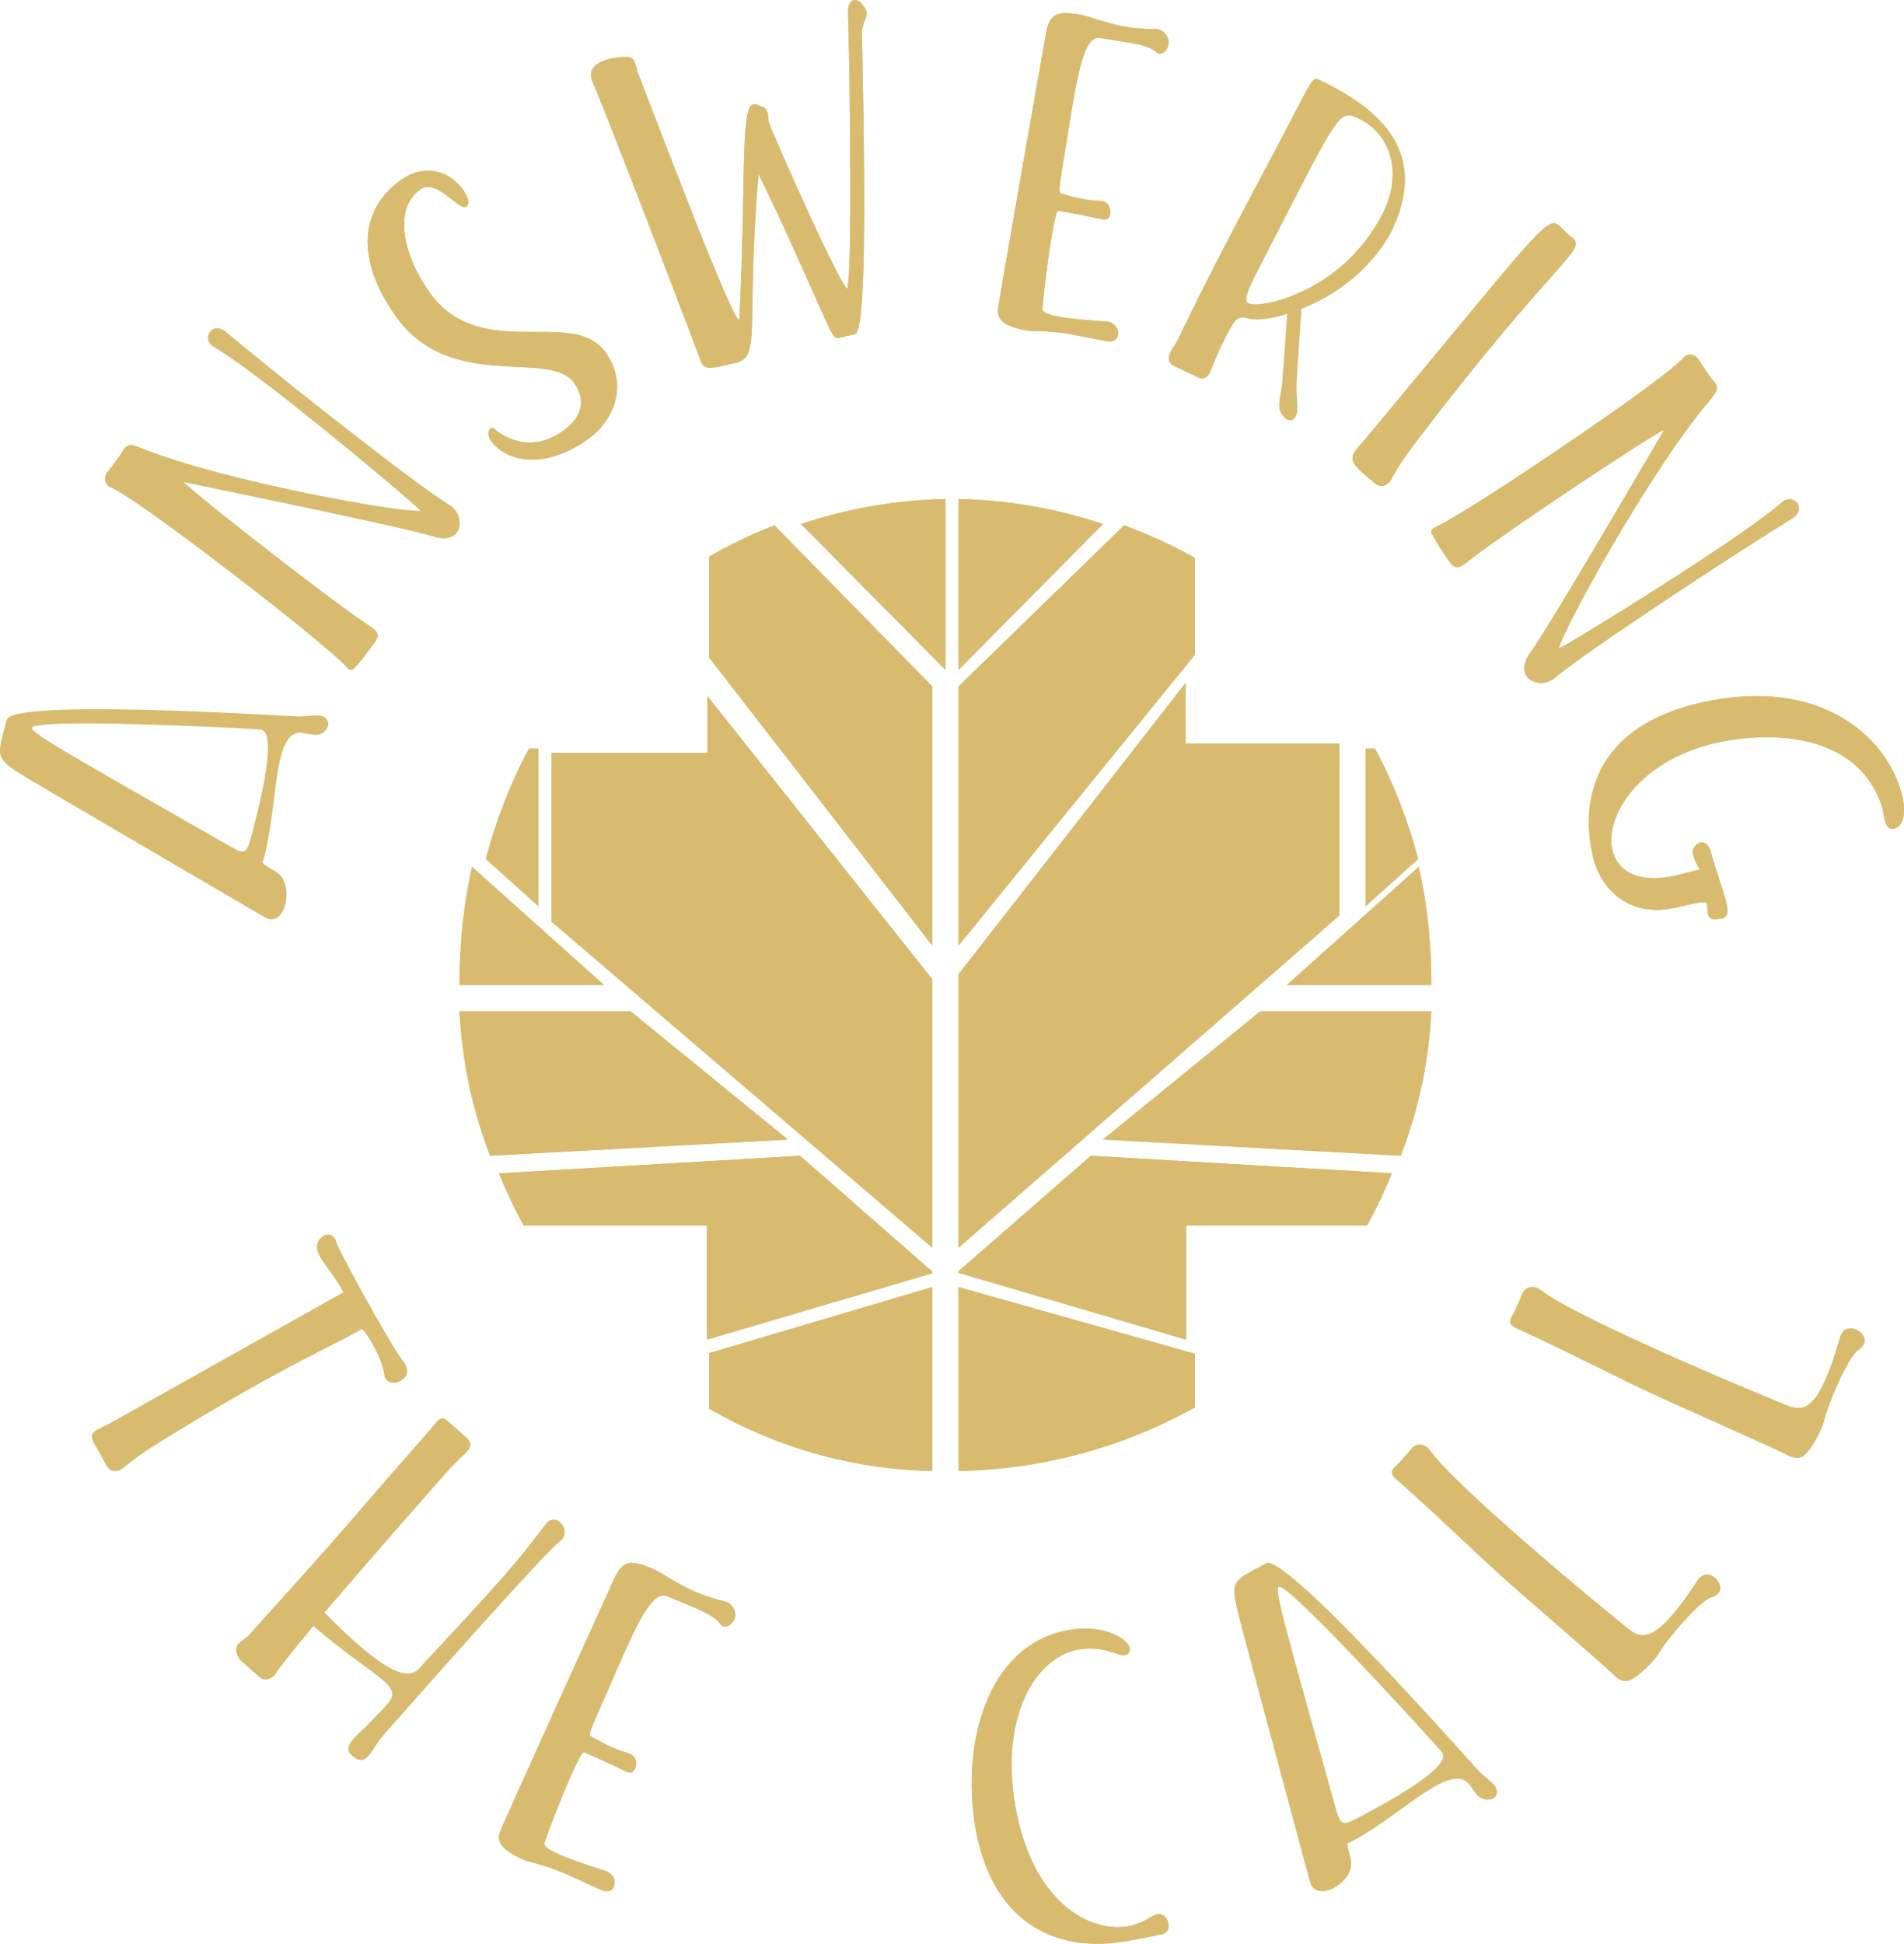 <?xml version="1.0" encoding="UTF-8"?>
<svg xmlns="http://www.w3.org/2000/svg" xmlns:xlink="http://www.w3.org/1999/xlink" width="145px" height="148px" viewBox="0 0 145 148" version="1.1">
    <!-- Generator: Sketch 54.1 (76490) - https://sketchapp.com -->
    <title>answering_the_call_yellow-06</title>
    <desc>Created with Sketch.</desc>
    <g id="Page-1" stroke="none" stroke-width="1" fill="none" fill-rule="evenodd">
        <g id="Homepage" transform="translate(-436, -305)" fill="#D8BB6E">
            <g id="answering_the_call_yellow-06" transform="translate(436, 305)">
                <path d="M43.726,29.166 C44.507,30.284 44.607,31.675 42.651,32.961 C39.87,34.788 37.611,32.629 37.611,32.629 C37.501,32.556 37.425,32.577 37.363,32.617 C37.177,32.739 37.112,33.161 37.377,33.54 C38.367,34.959 41.045,35.91 44.505,33.636 C46.667,32.216 47.95,29.449 46.137,26.853 C43.653,23.297 36.54,27.737 32.675,22.204 C30.43,18.988 30.122,15.663 32.058,14.391 C33.272,13.593 34.961,16.098 35.517,15.732 C35.805,15.543 35.657,15.028 35.294,14.509 C34.094,12.791 32.175,12.624 30.713,13.584 C27.809,15.493 26.704,19.161 30.095,24.016 C34.266,29.989 41.884,26.528 43.726,29.166" id="Fill-1"/>
                <path d="M91,42.479 C89.269,41.512 87.466,40.683 85.609,40 L73,52.266 L73,72 L91,49.849 L91,42.479" id="Fill-2"/>
                <path d="M8.307,37.052 C8.307,37.052 9.048,37.065 16.782,42.964 C25.616,49.7 26.509,50.902 26.509,50.902 C26.683,51.035 26.837,51.029 26.957,50.906 C27.106,50.744 27.452,50.394 28.273,49.272 C28.662,48.74 29.07,48.346 28.376,47.817 C28.376,47.817 27.209,47.112 23.043,43.933 C19.032,40.875 14.339,37.143 14.002,36.701 C14.002,36.701 30.991,40.177 32.922,40.823 C33.842,41.126 34.473,40.962 34.775,40.548 C35.165,40.016 35.066,39.083 34.333,38.524 C34.333,38.524 33.384,38.015 29.566,35.102 C22.333,29.586 17.158,25.241 17.158,25.241 C16.657,24.859 16.209,24.978 15.993,25.273 C15.777,25.568 15.792,26.041 16.178,26.334 C16.178,26.334 17.412,27.03 20.286,29.221 C25.049,32.855 31.695,38.475 32.047,38.898 C30.541,39.067 16.987,36.646 10.728,34.112 C10.053,33.843 9.736,33.784 9.433,34.198 C9.404,34.238 9.212,34.582 9.068,34.779 C8.319,35.803 8.17,35.965 8.156,35.985 C7.982,36.222 7.864,36.713 8.307,37.052" id="Fill-3"/>
                <path d="M37,65.406 L41,69 L41,57 L40.283,57 C38.865,59.654 37.765,62.479 37,65.406" id="Fill-4"/>
                <path d="M60,86.767 L48.022,77 L35,77 C35.176,80.772 35.966,84.487 37.329,88 L60,86.767" id="Fill-5"/>
                <path d="M35,74.674 C35,74.782 35.002,74.891 35.003,75 L46,75 L35.949,66 C35.323,68.83 35,71.741 35,74.674" id="Fill-6"/>
                <path d="M45.378,6.829 C47.178,11.203 53.226,27.047 53.31,27.331 C53.573,28.227 54.055,28.093 55.77,27.681 C58.135,27.35 56.732,25.2 57.767,13.268 C59.393,16.474 62.175,22.842 63.042,24.759 C63.356,25.443 63.6,25.79 63.81,25.743 L65.111,25.449 C66.11,25.225 65.804,10.399 65.635,2.563 C65.675,1.598 66.085,1.354 65.984,0.874 C65.964,0.778 65.921,0.687 65.815,0.534 C65.566,0.163 65.278,-0.048 65.022,0.009 C64.744,0.072 64.549,0.418 64.587,1.063 C64.643,2.132 64.997,20.871 64.507,22.014 C63.565,20.893 58.936,10.388 58.53,9.272 C58.531,9.045 58.513,8.848 58.478,8.68 C58.427,8.44 58.34,8.258 58.151,8.175 C57.804,8.027 57.536,7.911 57.35,7.953 C56.374,8.173 56.829,13.782 56.31,24.239 C56.229,25.817 48.983,6.493 48.498,5.345 L48.521,5.341 C48.34,4.601 48.24,4.472 47.949,4.362 C47.555,4.224 44.293,4.456 45.14,6.279 L45.378,6.829" id="Fill-7"/>
                <path d="M103.956,36.168 L104.708,36.807 C105.093,37.134 105.649,37.068 105.986,36.437 C106.542,35.392 107.196,34.493 107.868,33.609 C118.459,19.712 120.759,19.167 119.803,18.134 C119.803,18.134 119.666,18.111 119.052,17.495 C117.824,16.263 118.467,16.017 104.178,33.194 C102.991,34.62 102.361,34.813 103.956,36.168" id="Fill-8"/>
                <path d="M84,86.767 L106.671,88 C108.034,84.487 108.825,80.772 109,77 L95.978,77 L84,86.767" id="Fill-9"/>
                <path d="M109,74.674 C109,71.741 108.678,68.83 108.051,66 L98,75 L108.997,75 C108.999,74.891 109,74.782 109,74.674" id="Fill-10"/>
                <path d="M109.187,40.194 C109.005,40.318 108.959,40.468 109.036,40.622 C109.141,40.818 109.357,41.263 110.147,42.414 C110.522,42.959 110.76,43.479 111.49,42.981 C111.49,42.981 112.541,42.086 116.917,39.101 C121.131,36.227 126.204,32.915 126.733,32.733 C126.733,32.733 117.85,47.95 116.604,49.6 C116.015,50.388 115.961,51.047 116.252,51.47 C116.627,52.015 117.542,52.221 118.312,51.696 C118.312,51.696 119.106,50.946 123.118,48.211 C130.715,43.029 136.528,39.451 136.528,39.451 C137.054,39.091 137.09,38.623 136.881,38.32 C136.673,38.017 136.222,37.881 135.817,38.157 C135.817,38.157 134.752,39.12 131.734,41.178 C126.73,44.591 119.228,49.174 118.712,49.378 C119.048,47.874 125.802,35.621 130.259,30.416 C130.736,29.854 130.896,29.568 130.605,29.144 C130.577,29.104 130.314,28.808 130.175,28.606 C129.455,27.557 129.35,27.362 129.336,27.342 C129.17,27.099 128.744,26.826 128.278,27.144 C128.278,27.144 128.021,27.852 119.897,33.393 C110.617,39.721 109.187,40.194 109.187,40.194" id="Fill-11"/>
                <path d="M104,57 L104,69 L108,65.406 C107.235,62.479 106.135,59.654 104.717,57 L104,57" id="Fill-12"/>
                <path d="M78.376,25.2 C78.444,25.211 79.879,25.164 81.336,25.418 C82.47,25.615 83.687,25.876 84.173,25.96 L84.289,25.981 C84.844,26.076 85.102,25.802 85.152,25.489 C85.215,25.105 84.941,24.59 84.34,24.485 C84.34,24.485 82.008,24.352 80.758,24.134 C79.996,24.001 79.429,23.829 79.395,23.601 C79.364,23.349 79.705,20.351 80.047,18.24 C80.248,16.994 80.454,16.018 80.592,16.042 C82.581,16.388 84.004,16.709 84.004,16.709 C84.351,16.769 84.501,16.573 84.547,16.285 C84.618,15.854 84.383,15.393 83.92,15.313 C83.527,15.245 82.821,15.344 80.917,14.767 C80.667,14.699 80.597,14.687 80.814,13.343 L81.492,9.146 C82.151,5.069 82.654,2.691 83.788,2.887 C84.99,3.096 85.341,3.133 86.127,3.27 C86.891,3.402 87.577,3.571 88.04,3.947 C88.101,4.007 88.186,4.071 88.255,4.083 C88.625,4.147 88.926,3.756 88.988,3.372 C89.085,2.772 88.57,2.288 88.129,2.212 C88.129,2.212 86.911,2.247 85.709,2.038 C84.159,1.768 83.03,1.251 82.22,1.111 C80.416,0.797 79.915,1.105 79.652,2.588 C76.087,22.731 76.021,23.434 76.021,23.434 C75.847,24.514 76.756,24.918 78.376,25.2" id="Fill-13"/>
                <path d="M73,38 L73,51 L84,39.903 C80.464,38.716 76.754,38.069 73,38" id="Fill-14"/>
                <polyline id="Fill-15" points="102 56.62 90.289 56.62 90.289 52 73 74.178 73 95 102 69.705 102 56.62"/>
                <path d="M72,51 L72,38 C68.246,38.07 64.536,38.715 61,39.902 L72,51" id="Fill-16"/>
                <path d="M73,112 C79.324,111.887 85.525,110.219 91,107.154 L91,103.074 L73,98 L73,112" id="Fill-17"/>
                <path d="M43.725,29.166 C44.507,30.284 44.607,31.675 42.651,32.961 C39.87,34.788 37.611,32.629 37.611,32.629 C37.501,32.556 37.425,32.577 37.363,32.617 C37.177,32.739 37.112,33.161 37.377,33.54 C38.367,34.959 41.044,35.91 44.505,33.636 C46.667,32.216 47.95,29.449 46.137,26.853 C43.653,23.297 36.54,27.737 32.675,22.204 C30.43,18.988 30.122,15.663 32.058,14.391 C33.272,13.593 34.961,16.098 35.517,15.732 C35.805,15.543 35.657,15.028 35.294,14.509 C34.094,12.791 32.175,12.624 30.713,13.584 C27.809,15.493 26.704,19.161 30.095,24.016 C34.266,29.989 41.884,26.528 43.725,29.166" id="Fill-18"/>
                <polyline id="Fill-19" points="102 56.62 90.289 56.62 90.289 52 73 74.178 73 95 102 69.705 102 56.62"/>
                <path d="M35,74.674 C35,74.782 35.002,74.891 35.003,75 L46,75 L35.949,66 C35.323,68.83 35,71.741 35,74.674" id="Fill-20"/>
                <path d="M8.307,37.052 C8.307,37.052 9.048,37.065 16.782,42.964 C25.616,49.7 26.509,50.902 26.509,50.902 C26.683,51.035 26.836,51.029 26.957,50.906 C27.106,50.744 27.452,50.394 28.273,49.272 C28.662,48.74 29.07,48.346 28.377,47.817 C28.377,47.817 27.209,47.112 23.043,43.933 C19.032,40.875 14.339,37.143 14.002,36.701 C14.002,36.701 30.991,40.177 32.922,40.823 C33.842,41.126 34.473,40.962 34.775,40.548 C35.165,40.016 35.066,39.083 34.333,38.524 C34.333,38.524 33.384,38.015 29.566,35.102 C22.333,29.586 17.158,25.241 17.158,25.241 C16.657,24.859 16.209,24.978 15.993,25.273 C15.777,25.568 15.792,26.041 16.178,26.334 C16.178,26.334 17.412,27.03 20.286,29.221 C25.049,32.855 31.695,38.475 32.047,38.898 C30.54,39.067 16.987,36.646 10.728,34.112 C10.053,33.843 9.736,33.784 9.433,34.198 C9.404,34.238 9.212,34.582 9.068,34.779 C8.319,35.803 8.17,35.965 8.156,35.985 C7.982,36.222 7.864,36.713 8.307,37.052" id="Fill-21"/>
                <path d="M91,42.479 C89.269,41.512 87.466,40.683 85.609,40 L73,52.266 L73,72 L91,49.849 L91,42.479" id="Fill-22"/>
                <path d="M37,65.406 L41,69 L41,57 L40.283,57 C38.865,59.654 37.765,62.479 37,65.406" id="Fill-23"/>
                <path d="M60,86.767 L48.022,77 L35,77 C35.176,80.772 35.966,84.487 37.329,88 L60,86.767" id="Fill-24"/>
                <path d="M109.187,40.194 C109.005,40.318 108.959,40.468 109.036,40.622 C109.141,40.818 109.357,41.263 110.147,42.414 C110.522,42.959 110.76,43.479 111.49,42.981 C111.49,42.981 112.541,42.086 116.917,39.101 C121.13,36.227 126.204,32.915 126.733,32.733 C126.733,32.733 117.85,47.95 116.604,49.6 C116.015,50.388 115.961,51.047 116.252,51.47 C116.626,52.015 117.542,52.221 118.312,51.696 C118.312,51.696 119.106,50.946 123.117,48.211 C130.715,43.029 136.528,39.451 136.528,39.451 C137.054,39.091 137.09,38.623 136.881,38.32 C136.673,38.017 136.222,37.881 135.817,38.157 C135.817,38.157 134.752,39.12 131.734,41.178 C126.73,44.591 119.228,49.174 118.712,49.378 C119.048,47.874 125.802,35.621 130.259,30.416 C130.736,29.854 130.896,29.568 130.605,29.144 C130.577,29.104 130.314,28.808 130.175,28.606 C129.455,27.557 129.35,27.362 129.336,27.342 C129.17,27.099 128.744,26.826 128.278,27.144 C128.278,27.144 128.021,27.852 119.897,33.393 C110.617,39.721 109.187,40.194 109.187,40.194" id="Fill-25"/>
                <path d="M84,86.767 L106.671,88 C108.034,84.487 108.825,80.772 109,77 L95.978,77 L84,86.767" id="Fill-26"/>
                <path d="M109,74.674 C109,71.741 108.678,68.83 108.051,66 L98,75 L108.997,75 C108.999,74.891 109,74.782 109,74.674" id="Fill-27"/>
                <path d="M73,38 L73,51 L84,39.903 C80.464,38.716 76.754,38.069 73,38" id="Fill-28"/>
                <path d="M103.956,36.168 L104.708,36.807 C105.093,37.134 105.649,37.068 105.986,36.437 C106.542,35.392 107.196,34.493 107.868,33.609 C118.459,19.712 120.759,19.167 119.803,18.134 C119.803,18.134 119.666,18.111 119.052,17.495 C117.824,16.263 118.466,16.017 104.178,33.194 C102.991,34.62 102.361,34.813 103.956,36.168" id="Fill-29"/>
                <path d="M78.376,25.2 C78.444,25.211 79.879,25.164 81.336,25.418 C82.47,25.615 83.687,25.876 84.173,25.96 L84.289,25.981 C84.844,26.076 85.102,25.802 85.152,25.489 C85.215,25.105 84.941,24.59 84.34,24.485 C84.34,24.485 82.008,24.352 80.758,24.134 C79.995,24.001 79.429,23.829 79.394,23.601 C79.364,23.349 79.705,20.351 80.047,18.24 C80.248,16.994 80.454,16.018 80.592,16.042 C82.581,16.388 84.004,16.709 84.004,16.709 C84.351,16.769 84.501,16.573 84.547,16.285 C84.618,15.854 84.383,15.393 83.92,15.313 C83.527,15.245 82.821,15.344 80.917,14.767 C80.667,14.699 80.597,14.687 80.814,13.343 L81.492,9.146 C82.151,5.069 82.654,2.691 83.788,2.887 C84.99,3.096 85.341,3.133 86.127,3.27 C86.891,3.402 87.577,3.571 88.04,3.947 C88.101,4.007 88.186,4.071 88.255,4.083 C88.625,4.147 88.926,3.756 88.988,3.372 C89.085,2.772 88.57,2.288 88.129,2.212 C88.129,2.212 86.911,2.247 85.709,2.038 C84.159,1.768 83.03,1.251 82.22,1.111 C80.416,0.797 79.915,1.105 79.652,2.588 C76.087,22.731 76.021,23.434 76.021,23.434 C75.847,24.514 76.756,24.918 78.376,25.2" id="Fill-30"/>
                <path d="M104,57 L104,69 L108,65.406 C107.235,62.479 106.135,59.654 104.717,57 L104,57" id="Fill-31"/>
                <path d="M105.268,16.3 C103.694,19.356 101.268,21.211 99.194,22.169 C98.828,22.341 98.44,22.503 98.096,22.633 C96.62,23.182 95.42,23.252 95.086,23.094 C94.708,22.914 94.96,22.209 95.785,20.606 C102.02,8.508 101.907,8.296 103.444,9.025 C105.984,10.229 106.821,13.286 105.268,16.3 Z M100.43,6.052 C99.939,5.82 99.808,6.29 98.387,8.993 C96.328,12.935 94.543,16.238 92.857,19.509 C91.778,21.604 90.744,23.667 89.675,25.9 C89.642,26.017 89.256,26.552 89.157,26.744 C88.937,27.172 88.872,27.62 89.473,27.905 L91.256,28.75 C91.59,28.909 91.924,28.801 92.166,28.331 C92.166,28.331 92.725,26.868 93.276,25.799 C94.19,24.025 94.302,24.077 95.169,24.277 C95.737,24.413 96.77,24.291 98.024,23.902 C98.015,24.083 97.651,29.469 97.584,29.598 C97.499,30.408 97.179,31.028 97.706,31.677 C98.108,32.187 98.697,32.12 98.793,31.288 C98.825,30.957 98.742,30.04 98.741,29.667 C98.736,28.547 98.947,26.254 99.111,23.513 C101.463,22.608 104.255,20.74 105.919,17.725 C108.947,11.635 105.131,8.281 100.43,6.052 L100.43,6.052 Z" id="Fill-32"/>
                <path d="M45.378,6.829 C47.178,11.203 53.226,27.047 53.31,27.331 C53.573,28.227 54.055,28.093 55.77,27.681 C58.135,27.35 56.732,25.2 57.767,13.268 C59.393,16.474 62.175,22.842 63.042,24.759 C63.356,25.443 63.6,25.79 63.81,25.743 L65.111,25.449 C66.11,25.225 65.804,10.399 65.635,2.563 C65.675,1.598 66.085,1.354 65.984,0.874 C65.964,0.778 65.92,0.687 65.815,0.534 C65.566,0.163 65.278,-0.048 65.022,0.009 C64.744,0.072 64.549,0.418 64.587,1.063 C64.643,2.132 64.997,20.871 64.507,22.014 C63.565,20.893 58.936,10.388 58.53,9.272 C58.531,9.045 58.513,8.848 58.478,8.68 C58.427,8.44 58.34,8.258 58.151,8.175 C57.804,8.027 57.536,7.911 57.35,7.953 C56.374,8.173 56.829,13.782 56.31,24.239 C56.229,25.817 48.983,6.493 48.498,5.345 L48.521,5.341 C48.34,4.601 48.24,4.472 47.949,4.362 C47.555,4.224 44.293,4.456 45.14,6.279 L45.378,6.829" id="Fill-33"/>
                <path d="M106,89.333 L83.075,88 L73,96.792 L73,96.913 L90.325,102 L90.325,93.304 L104.113,93.304 C104.82,92.018 105.45,90.692 106,89.333" id="Fill-34"/>
                <path d="M29.271,104.664 C29.426,105.915 31.793,105.058 30.723,103.689 C29.619,102.259 25.637,94.927 25.587,94.546 C25.552,94.238 25.02,93.634 24.411,94.302 C23.515,95.293 25.06,96.288 26.164,98.401 L8.59,108.26 C7.223,108.996 6.677,109 7.19,109.914 L8.136,111.598 C8.381,112.033 8.901,112.181 9.457,111.707 C10.332,110.973 11.265,110.343 12.201,109.766 C22.006,103.722 25.947,102.206 27.535,101.184 C27.761,101.194 29.099,103.285 29.271,104.664" id="Fill-35"/>
                <path d="M88.163,145.739 C88.042,145.755 87.901,145.824 87.786,145.891 C87.164,146.25 86.538,146.584 85.805,146.685 C82.531,147.138 78.249,144.279 77.209,136.801 C76.316,130.37 79.023,126.024 82.272,125.575 C83.665,125.382 84.539,125.758 85.267,125.98 C85.423,126.033 85.55,126.04 85.647,126.026 C85.965,125.983 86.077,125.719 86.047,125.5 C85.959,124.866 84.254,123.711 81.689,124.066 C75.508,124.92 73.288,132.055 74.195,138.582 C75.171,145.597 79.556,148.666 85.249,147.88 C85.957,147.782 86.952,147.595 88.453,147.287 C88.89,147.203 89.042,146.859 88.99,146.494 C88.933,146.08 88.603,145.678 88.163,145.739" id="Fill-36"/>
                <path d="M140.143,101.792 C138.511,107.482 137.397,107.536 136.045,106.992 C132.95,105.747 120.017,100.32 117.361,98.245 C116.842,97.841 116.216,97.958 115.965,98.44 C115.965,98.44 115.555,99.501 115.114,100.276 C114.903,100.614 114.966,100.888 115.459,101.117 L116.892,101.781 C119.891,103.172 123.199,104.897 126.199,106.288 C127.653,106.963 134.992,110.203 135.934,110.695 C136.327,110.903 136.595,111.028 136.991,110.994 C137.817,110.915 138.85,108.51 138.908,108.21 C139.139,107.066 140.718,103.31 141.541,102.766 C142.991,101.807 140.583,100.254 140.143,101.792" id="Fill-37"/>
                <path d="M144.879,60.679 C143.922,56.41 138.905,51.337 129.428,53.527 C121.865,55.275 120.228,60.395 121.294,65.144 C121.914,67.903 124.271,69.88 127.58,69.116 C129.59,68.652 129.944,68.569 130.008,68.857 C130.041,69.002 129.994,69.239 130.07,69.575 C130.135,69.863 130.312,70.1 130.927,69.958 C130.974,69.947 131.027,69.96 131.074,69.948 C131.547,69.84 131.653,69.537 131.491,68.818 C131.319,68.05 130.839,66.799 130.264,64.788 C130.127,64.289 129.784,64.09 129.477,64.162 C129.288,64.206 129.138,64.315 129.029,64.492 C128.883,64.728 128.903,64.925 128.951,65.141 C129.037,65.525 129.288,65.87 129.417,66.218 L129.086,66.296 C128.377,66.459 127.98,66.577 127.65,66.653 C124.719,67.33 123.146,66.306 122.786,64.699 C122.205,62.108 124.868,57.911 130.587,56.59 C134.912,55.59 141.6,55.811 143.356,61.535 C143.41,61.775 143.44,62.02 143.488,62.236 C143.624,62.836 143.804,63.198 144.253,63.094 C144.938,62.936 145.165,61.95 144.879,60.679" id="Fill-38"/>
                <path d="M129.305,120.307 C126.126,125.149 125.064,124.881 123.951,123.984 C121.402,121.933 110.815,113.156 108.919,110.456 C108.548,109.931 107.926,109.86 107.55,110.239 C107.55,110.239 106.858,111.111 106.22,111.708 C105.924,111.963 105.904,112.236 106.301,112.591 L107.455,113.622 C109.873,115.782 112.483,118.34 114.901,120.5 C116.073,121.548 122.033,126.678 122.776,127.407 C123.085,127.715 123.301,127.908 123.684,127.99 C124.482,128.153 126.148,126.206 126.289,125.943 C126.837,124.941 129.406,121.888 130.337,121.618 C131.977,121.139 130.163,118.999 129.305,120.307" id="Fill-39"/>
                <path d="M72,51 L72,38 C68.246,38.07 64.536,38.715 61,39.902 L72,51" id="Fill-40"/>
                <path d="M73,112 C79.324,111.887 85.525,110.219 91,107.154 L91,103.074 L73,98 L73,112" id="Fill-41"/>
                <path d="M55.347,121.973 C55.347,121.973 54.118,121.703 52.965,121.203 C51.478,120.558 50.472,119.779 49.696,119.442 C47.965,118.691 47.389,118.862 46.768,120.224 C38.352,138.729 38.116,139.39 38.116,139.39 C37.682,140.386 38.495,141.002 40.048,141.676 C40.115,141.705 41.562,142.016 42.959,142.624 C44.046,143.095 45.204,143.649 45.67,143.852 L45.781,143.9 C46.313,144.13 46.638,143.93 46.763,143.642 C46.918,143.288 46.769,142.723 46.191,142.473 C46.191,142.473 43.888,141.763 42.691,141.243 C41.959,140.926 41.433,140.618 41.453,140.391 C41.484,140.141 42.547,137.34 43.396,135.393 C43.899,134.241 44.339,133.354 44.472,133.411 C46.38,134.24 47.727,134.903 47.727,134.903 C48.06,135.047 48.257,134.896 48.373,134.631 C48.547,134.232 48.422,133.731 47.98,133.538 C47.602,133.375 46.871,133.295 45.104,132.264 C44.869,132.137 44.803,132.108 45.344,130.869 L47.033,126.997 C48.674,123.235 49.75,121.07 50.838,121.543 C51.991,122.043 52.334,122.166 53.088,122.492 C53.82,122.811 54.466,123.143 54.838,123.621 C54.886,123.694 54.955,123.776 55.022,123.805 C55.377,123.959 55.773,123.658 55.927,123.303 C56.169,122.75 55.768,122.156 55.347,121.973" id="Fill-42"/>
                <path d="M42.588,117.396 C43.662,116.65 42.388,115.015 41.571,116.051 C39.839,118.23 40.082,118.317 32.283,126.649 C31.599,127.388 30.909,129.111 24.705,122.776 C26.683,120.462 29.66,117.016 34.179,111.896 C34.718,111.284 35.237,110.878 35.553,110.519 C35.87,110.159 35.953,109.849 35.521,109.468 C35.504,109.452 35.485,109.436 35.467,109.421 L34.57,108.628 C34.371,108.453 34.065,108.184 34.048,108.168 C33.724,107.883 33.51,107.981 33.225,108.304 C33.035,108.52 32.798,108.824 32.497,109.165 C29.008,113.118 26.874,115.645 25.178,117.569 C22.086,121.072 20.399,122.876 19.019,124.439 C18.734,124.762 18.355,124.939 18.148,125.173 C17.816,125.55 18.112,126.227 18.364,126.449 L19.784,127.702 C20.142,128.019 20.658,127.834 20.927,127.528 C20.927,127.528 20.93,127.307 23.869,123.796 C28.713,127.941 30.874,128.281 29.443,129.832 C27.597,131.815 27.269,132.005 26.825,132.508 C26.54,132.831 26.432,133.28 26.667,133.519 C27.936,134.798 28.195,133.237 29.131,132.176 C33.65,127.056 41.693,118.013 42.588,117.396" id="Fill-43"/>
                <path d="M54,42.385 L54,50.057 L71,72 L71,52.266 L58.978,40 C57.265,40.661 55.599,41.457 54,42.385" id="Fill-44"/>
                <path d="M54,107.25 C59.177,110.253 65.033,111.889 71,112 L71,98 L54,103.027 L54,107.25" id="Fill-45"/>
                <path d="M38,89.338 C38.551,90.701 39.18,92.032 39.887,93.322 L53.837,93.322 L53.837,102 L71,96.944 L71,96.822 L60.924,88 L38,89.338" id="Fill-46"/>
                <polyline id="Fill-47" points="53.873 57.331 42 57.331 42 70.174 71 95 71 74.563 53.873 53 53.873 57.331"/>
                <path d="M103.543,138.345 C102.32,138.99 102.112,139.073 101.752,137.782 C97.646,123.07 96.96,120.748 97.452,120.817 C98.471,120.965 107.808,131.137 109.783,133.383 C110.235,133.884 109.723,135.086 103.543,138.345 Z M112.621,134.845 C110.381,132.383 97.802,118.221 96.418,119.034 L95.479,119.529 C93.765,120.459 93.761,120.653 94.365,123.13 C94.615,124.176 99.659,142.914 99.763,143.298 C100.227,145.024 103.322,143.228 102.86,141.555 C102.779,141.159 102.63,140.745 102.615,140.368 C106.356,138.56 110.291,134.184 111.808,135.767 C112.201,136.162 112.479,137.058 113.312,137.028 C114.091,137.001 114.155,136.31 113.771,135.882 C113.551,135.643 112.77,135.013 112.621,134.845 L112.621,134.845 Z" id="Fill-48"/>
                <path d="M88.163,145.739 C88.042,145.755 87.901,145.824 87.786,145.891 C87.164,146.25 86.538,146.584 85.805,146.685 C82.531,147.138 78.249,144.279 77.209,136.801 C76.316,130.37 79.023,126.024 82.272,125.575 C83.665,125.382 84.539,125.758 85.268,125.98 C85.423,126.033 85.55,126.04 85.647,126.026 C85.965,125.983 86.077,125.719 86.047,125.5 C85.959,124.866 84.255,123.711 81.689,124.066 C75.508,124.92 73.288,132.055 74.195,138.582 C75.171,145.597 79.556,148.666 85.249,147.88 C85.957,147.782 86.952,147.595 88.453,147.287 C88.89,147.203 89.042,146.859 88.99,146.494 C88.933,146.08 88.603,145.678 88.163,145.739" id="Fill-49"/>
                <path d="M106,89.333 L83.075,88 L73,96.792 L73,96.913 L90.325,102 L90.325,93.304 L104.113,93.304 C104.82,92.018 105.45,90.692 106,89.333" id="Fill-50"/>
                <path d="M19.163,63.58 C18.805,64.921 18.724,65.131 17.556,64.462 C4.229,56.841 2.1,55.665 2.48,55.362 C3.271,54.737 16.851,55.341 19.792,55.536 C20.456,55.571 20.974,56.802 19.163,63.58 Z M24.266,54.469 C23.947,54.454 22.97,54.562 22.749,54.551 C19.475,54.389 0.85,53.247 0.504,54.823 L0.229,55.853 C-0.254,57.752 -0.117,57.895 2.067,59.24 C2.987,59.811 19.835,69.65 20.181,69.852 C21.733,70.759 22.523,67.247 21.01,66.376 C20.672,66.15 20.273,65.959 19.993,65.699 C21.208,61.715 20.708,55.747 22.865,55.796 C23.413,55.797 24.242,56.24 24.782,55.621 C25.286,55.043 24.832,54.502 24.266,54.469 L24.266,54.469 Z" id="Fill-51"/>
                <path d="M129.305,120.307 C126.126,125.149 125.064,124.881 123.951,123.984 C121.402,121.933 110.815,113.156 108.919,110.456 C108.548,109.931 107.926,109.86 107.55,110.239 C107.55,110.239 106.858,111.111 106.22,111.708 C105.924,111.963 105.904,112.236 106.301,112.591 L107.456,113.622 C109.873,115.782 112.483,118.34 114.9,120.5 C116.073,121.548 122.032,126.678 122.776,127.407 C123.085,127.715 123.301,127.908 123.683,127.99 C124.482,128.153 126.148,126.206 126.289,125.943 C126.837,124.941 129.406,121.888 130.336,121.618 C131.978,121.139 130.163,118.999 129.305,120.307" id="Fill-52"/>
                <path d="M140.143,101.792 C138.511,107.482 137.397,107.536 136.045,106.992 C132.95,105.747 120.017,100.32 117.361,98.245 C116.842,97.841 116.216,97.958 115.965,98.44 C115.965,98.44 115.555,99.501 115.114,100.276 C114.903,100.614 114.966,100.888 115.459,101.117 L116.892,101.781 C119.891,103.172 123.199,104.897 126.199,106.288 C127.653,106.963 134.992,110.203 135.934,110.695 C136.327,110.903 136.595,111.028 136.991,110.994 C137.817,110.915 138.85,108.51 138.908,108.21 C139.139,107.066 140.718,103.31 141.541,102.766 C142.991,101.807 140.583,100.254 140.143,101.792" id="Fill-53"/>
                <path d="M129.428,53.527 C121.865,55.275 120.228,60.395 121.294,65.144 C121.914,67.903 124.271,69.88 127.58,69.116 C129.59,68.652 129.944,68.569 130.008,68.857 C130.041,69.002 129.994,69.239 130.07,69.575 C130.135,69.863 130.312,70.1 130.927,69.958 C130.974,69.947 131.027,69.96 131.074,69.948 C131.547,69.84 131.653,69.537 131.491,68.818 C131.319,68.05 130.839,66.799 130.264,64.788 C130.127,64.289 129.784,64.09 129.477,64.162 C129.288,64.206 129.138,64.315 129.029,64.492 C128.883,64.728 128.903,64.925 128.95,65.141 C129.037,65.525 129.288,65.87 129.417,66.218 L129.086,66.296 C128.377,66.459 127.98,66.577 127.65,66.653 C124.719,67.33 123.146,66.306 122.786,64.699 C122.205,62.108 124.868,57.911 130.587,56.59 C134.912,55.59 141.6,55.811 143.356,61.535 C143.41,61.775 143.44,62.02 143.488,62.236 C143.624,62.836 143.804,63.198 144.253,63.094 C144.939,62.936 145.165,61.95 144.879,60.679 C143.922,56.41 138.905,51.337 129.428,53.527" id="Fill-54"/>
                <path d="M55.347,121.973 C55.347,121.973 54.118,121.703 52.965,121.203 C51.478,120.558 50.472,119.779 49.696,119.442 C47.965,118.691 47.389,118.862 46.768,120.224 C38.352,138.729 38.116,139.39 38.116,139.39 C37.682,140.386 38.495,141.002 40.048,141.676 C40.115,141.705 41.562,142.016 42.96,142.624 C44.046,143.095 45.204,143.649 45.67,143.852 L45.781,143.9 C46.313,144.13 46.638,143.93 46.763,143.642 C46.918,143.288 46.769,142.723 46.191,142.473 C46.191,142.473 43.888,141.763 42.691,141.243 C41.959,140.926 41.433,140.618 41.454,140.391 C41.484,140.141 42.547,137.34 43.396,135.393 C43.899,134.241 44.339,133.354 44.473,133.411 C46.38,134.24 47.727,134.903 47.727,134.903 C48.06,135.047 48.257,134.896 48.373,134.631 C48.547,134.232 48.422,133.731 47.98,133.538 C47.602,133.375 46.871,133.295 45.104,132.264 C44.869,132.137 44.803,132.108 45.344,130.869 L47.033,126.997 C48.674,123.235 49.75,121.07 50.838,121.543 C51.991,122.043 52.334,122.166 53.088,122.492 C53.82,122.811 54.466,123.143 54.838,123.621 C54.887,123.694 54.955,123.776 55.022,123.805 C55.377,123.959 55.773,123.658 55.927,123.303 C56.169,122.75 55.768,122.156 55.347,121.973" id="Fill-55"/>
                <path d="M42.588,117.396 C43.663,116.65 42.388,115.015 41.57,116.051 C39.839,118.23 40.082,118.317 32.283,126.649 C31.599,127.388 30.908,129.111 24.705,122.776 C26.683,120.462 29.66,117.016 34.179,111.896 C34.718,111.284 35.236,110.878 35.553,110.519 C35.87,110.159 35.952,109.849 35.521,109.468 C35.503,109.452 35.485,109.436 35.467,109.421 L34.569,108.628 C34.371,108.453 34.065,108.184 34.048,108.168 C33.724,107.883 33.509,107.981 33.224,108.304 C33.034,108.52 32.798,108.824 32.497,109.165 C29.008,113.118 26.874,115.645 25.177,117.569 C22.086,121.072 20.399,122.876 19.019,124.439 C18.734,124.762 18.355,124.939 18.148,125.173 C17.816,125.55 18.112,126.227 18.364,126.449 L19.784,127.702 C20.142,128.019 20.658,127.834 20.927,127.528 C20.927,127.528 20.93,127.307 23.869,123.796 C28.713,127.941 30.873,128.281 29.443,129.832 C27.597,131.815 27.269,132.005 26.825,132.508 C26.54,132.831 26.432,133.28 26.667,133.519 C27.936,134.798 28.194,133.237 29.131,132.176 C33.649,127.056 41.692,118.013 42.588,117.396" id="Fill-56"/>
                <path d="M29.271,104.664 C29.426,105.915 31.793,105.058 30.723,103.689 C29.619,102.259 25.637,94.927 25.587,94.546 C25.552,94.238 25.02,93.634 24.41,94.302 C23.515,95.293 25.059,96.288 26.163,98.401 L8.589,108.26 C7.222,108.996 6.677,109 7.19,109.914 L8.136,111.598 C8.381,112.033 8.901,112.181 9.457,111.707 C10.332,110.973 11.265,110.343 12.201,109.766 C22.006,103.722 25.947,102.206 27.535,101.184 C27.761,101.194 29.099,103.285 29.271,104.664" id="Fill-57"/>
                <path d="M54,42.385 L54,50.057 L71,72 L71,52.266 L58.978,40 C57.265,40.661 55.599,41.457 54,42.385" id="Fill-58"/>
                <polyline id="Fill-59" points="53.873 57.331 42 57.331 42 70.174 71 95 71 74.563 53.873 53 53.873 57.331"/>
                <path d="M54,107.25 C59.177,110.253 65.033,111.889 71,112 L71,98 L54,103.027 L54,107.25" id="Fill-60"/>
                <path d="M38,89.338 C38.551,90.701 39.18,92.032 39.887,93.322 L53.837,93.322 L53.837,102 L71,96.944 L71,96.822 L60.924,88 L38,89.338" id="Fill-61"/>
            </g>
        </g>
    </g>
</svg>
